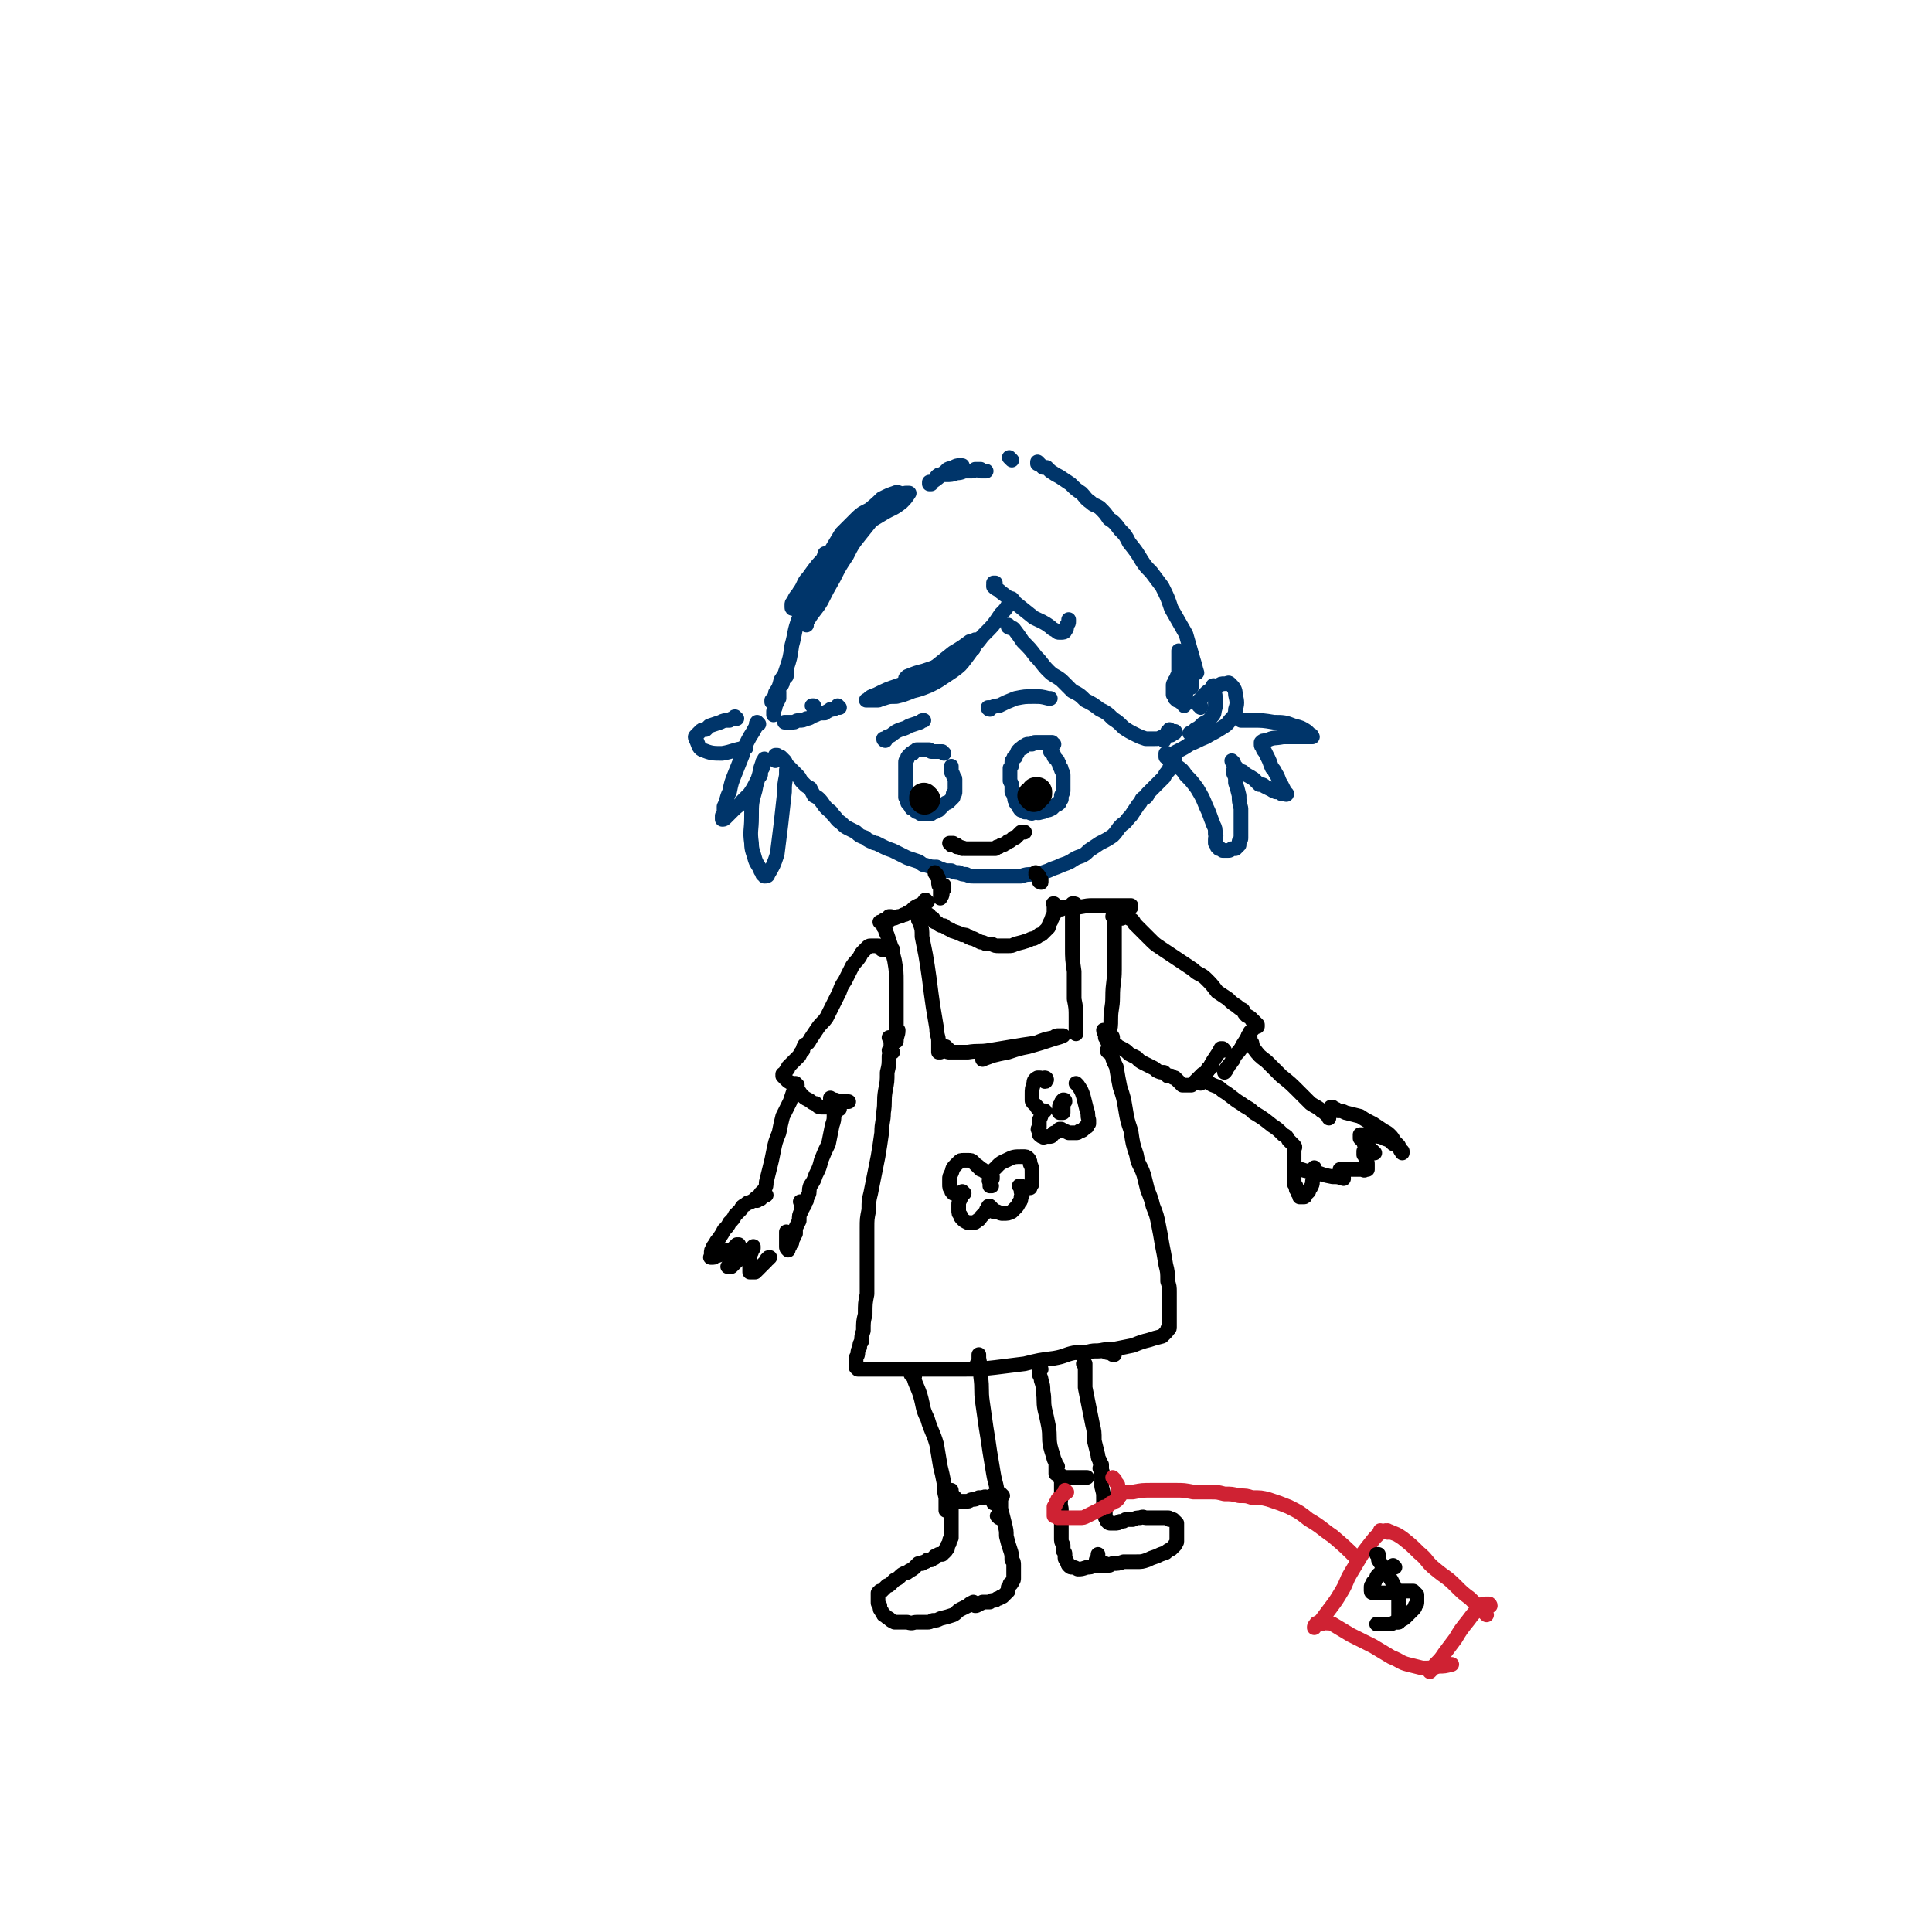 <svg viewBox='0 0 1054 1054' version='1.1' xmlns='http://www.w3.org/2000/svg' xmlns:xlink='http://www.w3.org/1999/xlink'><g fill='none' stroke='rgb(0,53,106)' stroke-width='8' stroke-linecap='round' stroke-linejoin='round'><path d='M440,341c0,-1 -1,-1 -1,-1 0,0 0,0 1,0 0,-1 0,-1 1,-2 3,-5 4,-5 7,-10 3,-6 3,-6 7,-13 3,-6 3,-6 7,-12 3,-6 3,-6 7,-11 4,-5 4,-5 8,-10 4,-3 4,-3 8,-6 3,-3 3,-3 7,-5 1,-1 1,-1 2,-2 1,0 1,0 2,0 0,0 0,0 0,0 -2,3 -2,3 -4,5 -5,4 -5,3 -10,6 -5,3 -5,3 -10,6 -6,3 -6,3 -11,7 -5,5 -5,5 -10,10 -5,5 -5,5 -10,12 -3,3 -2,4 -5,8 -1,2 -2,2 -3,5 -1,1 -1,1 -1,2 0,1 0,1 0,1 0,1 0,1 1,1 1,-1 1,-1 2,-2 1,-1 1,-2 3,-4 2,-3 2,-3 4,-7 3,-4 3,-4 5,-9 3,-4 3,-4 6,-9 3,-5 3,-5 6,-10 4,-4 4,-4 8,-8 4,-4 4,-3 9,-6 2,-2 2,-2 5,-3 3,-1 3,-1 5,-3 2,0 2,0 3,-1 1,0 1,0 2,-1 0,0 0,0 0,0 0,0 0,0 0,0 -1,0 -1,-1 -3,0 -3,1 -3,1 -7,3 -5,5 -6,5 -11,10 -5,6 -5,7 -9,14 -5,7 -5,7 -10,15 -3,6 -3,6 -6,12 -2,3 -2,3 -3,6 -1,2 -1,1 -2,3 0,1 0,1 -1,3 0,0 0,0 0,1 0,1 -1,1 0,2 0,0 0,0 1,-1 2,-3 3,-3 5,-7 2,-5 1,-5 3,-11 1,-5 1,-5 2,-11 0,-2 0,-2 0,-4 0,0 0,0 0,-1 0,0 0,-1 0,-1 -1,4 -2,4 -3,8 -2,5 -1,5 -2,11 -1,3 -1,3 -2,6 -1,1 -1,1 -1,2 -1,1 -1,1 -1,2 0,0 1,0 1,-1 1,-3 1,-3 3,-6 1,-4 1,-4 2,-7 0,-2 0,-2 0,-4 1,0 0,0 0,0 '/><path d='M531,354c0,0 0,-1 -1,-1 -3,2 -3,4 -6,7 -1,1 -1,1 -3,2 -1,0 -1,0 -1,1 -1,1 -1,1 -1,1 '/><path d='M553,328c0,-1 -1,-1 -1,-1 0,-1 0,0 0,0 0,1 0,1 -1,1 -2,4 -2,4 -5,7 -4,6 -4,6 -10,12 -3,4 -3,4 -8,8 -4,4 -4,4 -8,6 -4,3 -4,2 -8,4 -2,1 -2,1 -3,2 -1,0 -2,1 -1,1 0,-1 1,-2 2,-4 5,-4 5,-4 10,-8 5,-3 5,-3 9,-6 '/><path d='M533,350c0,0 -1,-1 -1,-1 0,0 0,0 1,0 0,1 0,0 0,0 0,1 0,1 0,1 -3,5 -3,5 -6,9 -3,4 -3,4 -7,7 -3,2 -3,2 -6,4 -3,2 -3,2 -7,4 -5,2 -5,2 -9,3 -5,2 -5,2 -9,3 -4,0 -4,0 -7,1 -2,0 -2,1 -3,1 -2,0 -2,0 -3,0 -1,0 -1,0 -3,0 0,0 -1,0 0,0 2,-2 2,-2 5,-3 6,-3 6,-3 12,-5 5,-2 6,-2 11,-4 5,-3 5,-3 10,-5 3,-1 3,-1 5,-2 0,-1 1,-1 1,-1 -1,0 -1,0 -2,0 -5,2 -5,2 -11,4 -4,1 -4,1 -9,3 0,0 0,0 -1,1 '/><path d='M508,264c-1,0 -1,0 -1,-1 0,0 0,1 0,1 1,-1 1,-1 3,-2 1,-1 2,-1 3,-3 2,-1 2,-1 4,-3 2,-1 2,0 3,-1 2,-1 2,-1 3,-1 0,0 0,0 1,0 0,0 1,0 1,0 -1,0 -1,1 -2,1 -2,1 -2,1 -4,2 -2,1 -2,1 -4,1 -1,1 -1,1 -2,1 -1,0 -1,0 -2,1 0,0 0,0 0,0 2,-1 2,-1 5,-1 3,0 3,0 6,-1 3,0 3,-1 5,-1 1,0 1,0 3,0 1,0 1,0 2,-1 1,0 1,0 2,0 0,0 0,0 1,0 0,1 0,1 0,1 1,0 1,0 1,0 1,0 1,0 1,0 0,0 0,0 1,0 0,0 0,0 0,0 '/><path d='M552,251c-1,-1 -1,-1 -1,-1 -1,-1 0,0 0,0 0,0 0,0 0,0 '/><path d='M543,319c0,-1 0,-1 -1,-1 0,0 1,0 1,0 0,1 -1,1 -1,1 0,1 0,1 0,1 2,2 2,1 4,3 4,3 4,3 8,6 5,4 5,4 10,8 4,2 5,2 9,5 1,1 1,1 3,2 1,1 1,1 2,1 1,0 1,0 1,0 1,0 2,0 2,-1 1,-1 1,-1 1,-3 1,-1 1,-1 1,-2 0,-1 0,-1 0,-1 '/><path d='M567,253c0,0 -1,-1 -1,-1 0,0 0,0 0,1 1,0 1,0 1,0 1,1 1,1 2,2 1,0 1,0 2,0 1,1 1,1 2,2 3,2 3,2 5,3 3,2 3,2 6,4 3,3 3,3 6,5 2,2 2,3 5,5 2,2 2,1 5,3 3,3 3,3 5,6 3,2 3,2 6,6 3,3 3,3 5,7 4,5 4,5 7,10 2,3 2,3 5,6 3,4 3,4 6,8 3,6 3,6 5,12 4,7 4,7 8,14 2,7 2,7 4,14 1,3 1,4 2,7 '/><path d='M551,342c0,0 -1,-1 -1,-1 0,0 0,0 0,0 0,1 0,1 0,1 1,1 2,0 3,1 3,4 3,4 5,7 4,4 4,4 7,8 4,4 3,4 7,8 3,3 3,2 7,5 3,3 3,3 6,6 4,2 4,2 7,5 4,2 4,2 8,5 4,2 4,2 7,5 3,2 3,2 6,5 3,2 3,2 7,4 2,1 2,1 5,2 1,0 1,0 2,0 2,0 2,0 3,0 2,0 2,0 4,-1 2,0 2,0 3,-1 1,0 1,0 2,0 1,-1 1,-1 1,-1 1,0 1,0 1,-1 0,0 0,0 0,0 '/><path d='M644,383c0,0 -1,-1 -1,-1 0,0 0,0 0,0 0,0 -1,0 -1,0 -1,-1 -1,-1 -1,-1 0,-1 0,-1 -1,-2 0,-1 0,-1 0,-2 0,-1 0,-1 0,-2 0,0 0,-1 0,-1 0,-1 0,-1 1,-2 0,-1 0,-1 1,-2 0,0 0,0 0,0 0,-1 0,-1 1,-2 0,-1 0,-1 0,-3 0,-1 0,-1 0,-3 0,-2 0,-2 0,-3 0,-2 0,-2 0,-3 0,0 0,0 0,-1 0,0 0,0 0,0 0,2 0,2 1,4 0,4 0,4 1,8 1,2 1,2 1,4 0,1 0,1 1,2 0,1 0,1 1,2 0,0 0,0 1,0 0,0 1,0 1,0 0,-1 0,-1 0,-2 0,-1 0,-1 0,-1 0,0 0,-1 0,0 -1,1 -1,1 -2,3 -1,2 -1,2 -1,3 0,2 -1,2 -1,3 0,1 0,1 0,3 0,0 0,0 0,1 0,0 0,0 0,0 0,0 0,0 0,0 0,-1 0,-1 1,-1 0,-1 0,-1 0,-2 0,0 0,0 0,-1 0,0 0,0 0,0 0,0 0,0 0,0 0,0 0,0 0,1 0,0 0,0 0,0 '/><path d='M663,375c-1,0 -1,-1 -1,-1 -1,0 0,1 0,1 0,1 0,1 0,1 0,2 1,2 1,4 0,3 0,3 0,6 -1,3 0,3 -2,5 -2,3 -2,2 -5,4 -2,2 -2,2 -4,3 -1,1 -1,1 -3,2 '/><path d='M639,399c0,0 -1,-1 -1,-1 0,0 0,0 0,1 0,0 0,0 -1,0 0,1 0,1 -1,2 0,0 0,0 -1,1 0,1 0,1 0,2 '/><path d='M423,415c0,-1 0,-1 -1,-1 0,-1 1,0 1,0 0,0 0,0 0,0 0,-1 0,-1 0,-1 0,0 0,0 0,0 0,-1 0,-1 0,-1 1,0 1,0 1,0 1,1 1,1 2,1 1,1 1,1 2,2 1,1 0,1 1,2 2,2 2,2 4,4 1,1 1,1 2,2 2,2 1,2 3,4 2,2 2,2 4,3 1,2 1,2 2,4 2,1 2,1 3,2 2,2 2,3 4,5 2,2 2,1 3,3 3,3 2,3 5,5 2,2 2,2 4,3 2,1 2,1 4,2 2,2 2,2 5,3 1,1 1,1 3,2 1,0 1,1 3,1 2,1 2,1 4,2 2,1 2,1 5,2 2,1 2,1 4,2 2,1 2,1 4,2 3,1 3,1 6,2 2,1 2,2 4,2 3,1 3,1 6,1 2,1 2,1 5,2 1,0 1,0 3,0 2,1 2,1 4,1 2,1 2,1 4,1 2,1 2,1 4,1 2,0 2,0 5,0 4,0 4,0 8,0 2,0 2,0 4,0 2,0 2,0 4,0 2,0 2,0 5,0 3,-1 3,-1 7,-1 2,0 2,0 5,-1 3,-1 3,-1 5,-2 3,-1 3,-1 5,-2 3,-1 3,-1 5,-2 3,-2 3,-2 6,-3 2,-1 2,-1 4,-3 3,-2 3,-2 6,-4 4,-2 4,-2 7,-4 3,-3 2,-3 5,-6 3,-2 2,-2 5,-5 2,-3 2,-3 4,-6 1,-1 1,-1 2,-3 1,-1 1,-1 2,-1 1,-1 1,-1 1,-2 1,-1 1,-1 2,-2 1,-1 1,-1 2,-2 1,-1 1,-1 3,-3 1,-1 1,-1 2,-2 1,-2 1,-2 2,-3 1,-1 1,-1 1,-2 1,-1 1,-1 1,-2 1,0 1,0 1,-1 1,0 1,0 1,-1 0,0 0,0 0,0 0,0 0,0 0,0 0,0 -1,-1 -1,-1 0,0 1,1 1,1 0,0 0,0 0,0 0,0 0,0 0,0 0,0 0,0 0,-1 0,0 0,0 0,0 0,0 0,0 0,0 0,0 0,0 0,0 0,0 0,0 0,0 0,0 0,-1 0,-1 0,0 0,1 0,1 0,0 0,0 0,0 0,0 0,-1 0,-1 0,0 0,1 0,1 '/><path d='M655,386c0,-1 -1,-1 -1,-1 0,-1 0,0 1,0 0,0 0,0 0,0 -1,0 -1,0 -1,0 0,0 0,0 0,-1 0,0 0,0 0,-1 0,-1 0,-1 1,-1 1,-2 1,-2 2,-3 2,-2 2,-2 4,-3 2,-1 2,-1 4,-2 1,-1 1,-1 3,-1 2,0 2,-1 3,0 2,2 3,3 3,6 1,4 1,5 0,8 0,3 -1,4 -3,6 -2,3 -3,3 -6,5 -3,2 -4,2 -7,4 -5,2 -4,2 -9,4 -3,2 -3,2 -7,4 -2,1 -2,1 -5,3 '/><path d='M637,412c0,0 0,-1 -1,-1 0,0 1,0 1,0 0,0 0,0 0,0 0,0 0,0 0,0 0,0 0,0 -1,0 0,0 0,0 0,0 0,1 0,1 0,1 0,0 0,0 0,1 1,0 1,0 2,1 2,2 2,2 4,4 3,2 3,2 5,5 3,3 3,3 6,7 3,5 3,5 5,10 2,4 2,5 4,10 1,2 1,2 1,5 1,1 0,1 0,3 0,1 0,1 0,2 1,1 1,1 1,2 1,0 1,0 1,1 1,0 1,0 2,1 0,0 0,0 1,0 1,0 1,0 2,0 1,0 1,0 2,-1 1,0 1,0 2,0 1,-1 1,-1 2,-2 0,-1 0,-1 0,-2 1,-1 1,-1 1,-2 0,-4 0,-4 0,-7 0,-5 0,-5 0,-9 -1,-4 -1,-4 -1,-7 -1,-4 -1,-4 -2,-7 0,-3 0,-3 -1,-5 0,-1 0,-1 0,-2 '/><path d='M673,416c0,0 -1,-1 -1,-1 0,0 0,1 1,1 0,1 0,1 0,1 2,2 2,3 5,4 2,2 3,2 6,4 1,1 1,1 3,3 2,0 2,0 3,1 2,1 2,1 4,2 1,1 1,0 2,1 2,0 2,0 3,1 1,0 1,0 1,0 1,0 1,0 1,0 0,0 0,0 1,0 0,0 0,0 0,0 0,1 -1,0 -1,0 0,0 1,0 1,0 0,0 -1,-1 -1,-1 -1,-2 -1,-2 -2,-4 -2,-3 -1,-3 -3,-6 -1,-2 -1,-2 -2,-3 -1,-2 -1,-3 -2,-5 -1,-2 -1,-2 -2,-4 -1,-1 -1,-1 -1,-2 -1,-1 -1,-1 -1,-2 0,0 0,-1 0,-1 1,-1 1,-1 3,-1 4,-2 4,-1 9,-2 3,0 3,0 7,0 1,0 1,0 3,0 1,0 1,0 2,0 1,0 1,0 2,0 1,0 1,0 1,0 1,0 1,0 1,0 0,0 0,0 0,0 -1,-1 0,-1 -1,-1 -1,-1 -1,-1 -2,-2 -3,-2 -3,-2 -7,-3 -5,-2 -6,-2 -11,-2 -6,-1 -6,-1 -12,-1 -3,0 -3,0 -6,0 '/><path d='M444,386c0,0 0,-1 -1,-1 0,0 1,0 1,0 0,0 0,0 0,0 0,0 0,0 0,0 '/><path d='M458,386c0,0 -1,-1 -1,-1 0,0 0,0 0,1 0,0 0,0 -1,0 -1,1 -1,1 -3,1 -1,1 -2,1 -3,2 -3,0 -3,0 -5,1 -3,1 -3,2 -5,2 -2,1 -2,1 -4,1 -2,0 -2,1 -3,1 -2,0 -2,0 -3,0 -1,0 -1,0 -2,0 '/><path d='M442,328c0,-1 -1,-1 -1,-1 0,-1 0,0 0,0 0,1 -1,1 -1,2 -2,4 -3,4 -4,8 -3,8 -2,8 -4,15 -1,7 -1,7 -3,13 -1,3 -1,3 -2,6 -1,1 -1,1 -1,2 0,1 -1,1 -1,2 0,0 1,-1 1,-1 1,-1 1,-1 1,-3 1,-1 1,-1 2,-2 0,-2 0,-2 0,-3 1,0 1,0 0,0 -1,2 -1,2 -3,5 -1,4 -1,4 -3,7 0,1 0,1 -1,3 -1,1 -1,1 -1,1 0,1 0,1 0,1 0,0 0,0 1,-1 1,-1 1,-1 1,-2 1,-1 1,-1 2,-2 0,0 0,-1 0,0 0,1 0,1 0,3 -1,2 -1,2 -2,4 0,1 0,1 -1,3 0,1 0,1 0,2 0,0 0,0 0,0 '/><path d='M414,395c0,0 -1,-1 -1,-1 -1,1 0,2 -1,3 -2,4 -2,3 -4,7 -2,4 -2,4 -3,8 -2,5 -2,5 -4,10 -2,5 -2,5 -3,10 -2,4 -1,4 -3,8 0,2 0,2 0,4 -1,1 -1,1 -1,1 0,1 0,1 0,1 0,0 0,1 0,1 1,0 1,0 2,-1 2,-2 2,-2 4,-4 3,-3 3,-2 5,-5 2,-2 2,-2 4,-4 2,-3 2,-3 3,-5 1,-2 1,-2 2,-4 1,-1 1,-1 1,-2 0,-2 0,-2 1,-3 0,-1 0,-1 0,-2 0,0 0,-1 0,-1 0,-1 1,-1 1,-1 0,0 0,-1 0,-1 0,0 0,0 0,0 0,0 0,0 0,0 -1,2 -1,2 -2,5 -1,6 -2,6 -3,12 -2,7 -2,7 -2,15 0,7 -1,7 0,14 0,4 1,5 2,9 1,3 2,3 3,6 1,1 1,1 1,2 1,0 1,1 1,1 1,0 2,0 2,-1 3,-5 3,-5 5,-11 1,-8 1,-8 2,-16 1,-9 1,-9 2,-18 0,-4 0,-4 1,-9 0,-1 0,-1 0,-2 0,-1 0,-1 0,-1 '/><path d='M402,392c-1,0 -1,-1 -1,-1 -1,0 0,1 -1,1 -1,0 -1,0 -2,1 -3,0 -3,0 -5,1 -3,1 -3,1 -6,2 -1,1 -1,1 -2,2 -2,0 -2,0 -3,1 -1,1 -1,1 -2,2 -1,1 -1,1 0,3 1,2 1,4 3,5 5,2 6,2 11,2 6,-1 6,-2 13,-3 '/><path d='M483,404c0,0 -1,0 -1,-1 0,0 1,1 1,1 0,0 0,0 0,0 0,0 0,0 0,-1 0,0 0,0 1,-1 3,-1 2,-1 5,-3 4,-2 4,-1 7,-3 3,-1 3,-1 6,-2 1,-1 1,-1 2,-1 '/><path d='M540,387c-1,0 -1,-1 -1,-1 0,0 0,0 0,0 0,0 0,0 0,0 0,0 0,0 1,0 2,0 2,-1 5,-1 4,-2 4,-2 9,-4 5,-1 5,-1 10,-1 4,0 4,0 8,1 1,0 1,0 1,0 '/><path d='M515,411c0,0 -1,-1 -1,-1 0,0 0,0 0,0 0,0 0,0 0,0 0,0 0,0 -1,0 0,0 0,0 -1,0 0,0 0,0 -1,0 -1,0 -1,0 -1,0 -1,0 -1,0 -2,0 -1,-1 -1,-1 -1,-1 -1,0 -1,0 -2,0 -1,0 -1,0 -1,0 -1,0 -1,0 -2,0 -1,0 -1,0 -2,0 0,0 0,0 -1,1 -1,0 -1,0 -1,1 -1,0 -1,0 -1,0 -1,1 -1,1 -1,1 -1,1 -1,1 -1,2 -1,1 -1,1 -1,2 0,1 0,1 0,2 0,1 0,1 0,2 0,2 0,2 0,3 0,1 0,1 0,2 0,1 0,1 0,2 0,1 0,1 0,2 0,2 0,2 0,3 0,1 0,1 0,3 1,1 1,1 1,2 0,1 0,1 1,2 0,0 0,0 1,1 0,1 0,1 1,1 1,1 1,1 1,1 1,1 1,1 2,1 1,1 1,1 2,1 2,0 2,0 3,0 1,0 1,0 2,0 1,-1 1,-1 2,-1 1,-1 1,-1 2,-1 1,-1 1,-1 2,-2 1,-1 1,-1 2,-2 1,0 1,0 2,-1 1,-1 1,-1 2,-2 0,-1 0,-1 0,-2 1,0 1,0 1,-1 0,-2 0,-2 0,-3 0,-1 0,-1 0,-2 0,-1 0,-1 0,-2 0,-1 -1,-1 -1,-2 0,-1 -1,-1 -1,-2 0,0 0,0 0,-1 0,-1 0,-1 0,-2 0,0 0,0 0,0 '/><path d='M575,406c-1,0 -1,-1 -1,-1 -1,0 0,0 0,0 0,0 0,0 -1,0 0,0 0,0 -1,0 0,0 0,0 -1,0 -1,0 -1,0 -2,0 -1,0 -1,0 -2,0 -1,0 -1,0 -2,0 -1,0 -1,0 -2,1 -1,0 -1,0 -2,0 -1,0 -1,0 -2,1 -1,0 -1,0 -1,1 -1,0 -1,0 -2,1 -1,1 -1,1 -1,2 -1,1 -1,1 -1,2 -1,0 -1,0 -1,1 -1,1 -1,1 -1,2 0,2 0,2 -1,3 0,2 0,2 0,3 0,2 0,2 0,4 1,2 1,2 1,3 0,1 0,1 0,3 1,1 1,1 1,2 1,2 0,2 1,3 0,1 0,1 1,2 0,0 0,0 1,1 0,1 0,1 1,2 1,0 1,0 2,1 1,0 1,0 2,0 2,1 2,1 3,0 2,0 2,1 4,0 1,0 1,0 3,-1 1,0 1,0 3,-1 1,-1 1,-1 2,-2 1,0 1,0 2,-1 0,-1 0,-1 1,-2 0,-1 0,-1 0,-2 1,-2 1,-2 1,-3 0,-1 0,-1 0,-3 0,-1 0,-1 0,-2 0,-2 0,-2 0,-3 0,-1 0,-1 -1,-3 0,-1 0,-1 -1,-2 0,-2 -1,-2 -1,-3 -1,-1 -1,-1 -2,-2 0,-1 0,-1 0,-1 -1,-1 -1,-1 -1,-1 -1,-1 0,-1 -1,-1 '/></g>
<g fill='none' stroke='rgb(0,0,0)' stroke-width='16' stroke-linecap='round' stroke-linejoin='round'><path d='M505,436c0,0 -1,-1 -1,-1 0,0 0,0 0,0 1,1 0,1 0,1 0,0 0,0 0,0 0,0 0,0 0,0 1,1 0,0 0,0 0,0 0,0 0,0 '/><path d='M566,433c0,0 -1,-1 -1,-1 0,0 0,0 1,0 0,0 0,0 0,1 -1,0 -1,0 -1,0 -1,1 -1,0 -1,1 0,0 0,0 0,1 0,0 0,0 0,0 0,0 -1,-1 -1,-1 0,0 1,0 1,1 0,0 0,0 0,0 '/></g>
<g fill='none' stroke='rgb(0,0,0)' stroke-width='8' stroke-linecap='round' stroke-linejoin='round'><path d='M511,477c0,0 -1,0 -1,-1 0,0 1,1 1,1 0,0 0,0 0,0 0,1 0,1 1,2 0,1 0,1 0,2 0,2 0,2 1,3 0,1 0,1 0,2 0,1 0,1 0,2 0,0 0,0 0,1 0,0 0,0 0,1 0,0 0,0 0,0 0,0 0,0 0,0 0,0 0,0 0,-1 1,0 1,-1 1,-1 0,-1 0,-1 0,-1 0,-1 0,-1 0,-1 0,0 0,0 1,-1 0,0 0,0 0,-1 0,0 0,0 0,-1 0,0 0,0 0,0 0,0 0,0 0,0 0,0 0,0 0,0 '/><path d='M519,461c0,0 0,-1 -1,-1 0,0 1,0 1,0 0,0 0,0 0,0 0,1 -1,0 -1,0 0,0 1,0 2,0 0,1 0,0 0,0 0,0 0,0 0,0 0,1 0,1 1,1 0,0 0,0 1,0 0,1 0,0 0,1 1,0 1,0 1,0 1,0 1,0 2,1 0,0 0,-1 1,0 1,0 1,0 2,0 1,0 1,0 2,0 1,0 1,0 2,0 0,0 0,0 1,0 1,0 1,0 1,0 1,0 1,0 2,0 1,0 1,0 2,0 0,0 0,0 1,0 1,0 1,0 2,0 1,0 1,0 2,0 0,0 0,0 1,-1 1,0 1,0 1,0 1,-1 1,-1 2,-1 1,0 1,-1 2,-1 0,0 0,0 1,-1 1,0 1,0 2,-1 0,0 0,0 1,-1 1,0 1,0 1,0 1,-1 1,-1 1,-1 1,-1 1,-1 1,-1 1,-1 1,-1 1,-1 0,0 0,0 1,0 0,0 0,0 1,0 0,0 0,0 0,0 0,0 0,0 0,0 '/><path d='M566,478c0,0 -1,-1 -1,-1 0,0 0,0 1,0 0,0 0,0 0,0 0,1 -1,0 -1,0 0,0 0,0 1,0 0,1 0,0 0,0 0,0 0,0 0,0 0,0 0,0 0,0 0,0 0,0 0,0 0,0 -1,0 -1,-1 0,0 0,1 1,1 0,0 0,0 0,0 1,1 1,1 1,2 0,1 0,1 1,1 0,1 0,1 0,1 0,0 0,0 0,0 0,0 0,0 0,0 0,1 0,0 -1,0 0,0 1,0 1,0 0,0 0,0 0,0 0,0 0,0 0,0 0,0 0,0 -1,0 0,0 1,0 1,0 0,0 0,0 0,0 '/><path d='M504,499c0,0 -1,-1 -1,-1 0,0 1,0 1,0 0,0 0,0 0,0 1,0 1,0 1,0 1,1 1,1 1,1 1,0 1,0 1,1 1,1 1,1 2,1 0,1 0,1 1,2 1,0 1,0 2,1 1,1 1,1 3,1 1,1 1,1 3,2 1,0 1,1 2,1 3,1 3,1 5,2 2,0 2,0 3,1 2,1 2,1 3,1 2,1 2,1 4,2 1,0 1,0 3,1 1,0 1,0 3,0 2,1 2,1 4,1 2,0 2,0 5,0 2,0 2,0 4,-1 4,-1 4,-1 7,-2 2,-1 2,-1 3,-1 2,-1 2,-1 3,-2 1,0 1,0 2,-1 2,-2 2,-2 3,-3 0,-1 0,-1 1,-3 1,-1 0,-1 1,-2 0,-1 0,-1 1,-2 0,-1 0,-1 0,-2 0,0 0,0 0,0 0,-1 0,-1 0,-1 0,-1 0,-1 0,-1 0,-1 0,-1 0,-1 0,0 0,0 0,-1 0,0 0,0 0,0 0,0 0,0 0,0 -1,0 0,0 0,0 '/><path d='M506,492c-1,0 -1,0 -1,-1 -1,0 0,1 -1,1 0,1 0,0 -1,1 -1,1 -1,1 -2,1 -2,1 -2,1 -3,2 -1,1 -1,1 -3,2 -1,1 -1,1 -2,1 -2,1 -2,1 -3,1 -2,1 -2,1 -3,1 -1,0 -1,1 -2,1 -1,0 -1,0 -2,1 -1,0 -1,0 -2,0 0,0 0,0 -1,0 0,0 0,0 0,0 0,0 0,0 0,0 1,0 1,0 2,-1 1,0 1,0 2,-1 0,0 0,0 1,-1 1,0 1,0 1,0 0,0 0,0 0,0 0,0 0,0 0,0 -1,1 -1,1 -1,1 -1,0 -1,0 -1,1 -1,0 -1,0 -1,0 0,1 -1,0 -1,1 0,0 0,0 0,0 0,0 0,0 0,1 0,0 0,0 0,1 0,1 0,1 1,2 0,1 0,1 1,3 1,3 1,3 2,6 1,4 1,4 2,8 1,6 1,6 1,12 0,5 0,5 0,11 0,4 0,4 0,8 0,3 0,3 0,6 0,2 0,2 0,3 0,1 0,1 0,2 0,1 0,1 0,2 0,0 0,0 0,0 0,0 0,0 0,0 0,-3 1,-3 1,-6 '/><path d='M502,503c0,-1 -1,-1 -1,-1 0,0 1,0 1,0 0,0 0,0 0,0 0,0 -1,-1 -1,0 0,0 1,1 1,2 1,3 1,3 1,7 1,5 1,5 2,10 1,6 1,6 2,13 1,8 1,8 2,15 1,6 1,6 2,12 0,4 1,4 1,7 0,1 0,1 0,3 0,1 0,1 0,2 0,0 0,0 0,1 0,0 0,0 1,0 0,0 0,0 0,0 '/><path d='M579,496c0,0 0,-1 -1,-1 0,0 1,0 1,0 0,0 0,0 1,0 1,0 1,0 2,0 2,0 2,0 4,0 5,0 5,-1 10,-1 4,0 4,0 8,0 3,0 3,0 6,0 2,0 2,0 3,0 1,0 1,0 2,0 1,0 1,0 1,0 1,0 1,0 1,0 0,1 0,1 0,1 '/><path d='M587,494c0,-1 -1,-1 -1,-1 0,0 0,0 0,0 0,0 0,0 0,0 0,0 0,0 -1,0 0,1 0,1 0,2 0,3 0,3 0,6 0,8 0,8 0,16 0,6 0,6 1,13 0,7 0,7 0,15 1,5 1,5 1,10 0,2 0,2 0,5 0,1 0,1 0,2 0,0 0,0 0,1 0,0 0,1 0,1 0,0 0,-1 0,-1 0,-1 0,-1 0,-2 0,0 0,0 0,-1 '/><path d='M608,501c0,-1 0,-1 -1,-1 0,-1 1,0 1,0 0,0 0,0 0,0 0,0 0,0 -1,0 0,-1 1,0 1,0 0,0 0,0 0,0 0,0 0,0 0,1 0,0 0,0 0,0 0,2 0,2 0,4 0,5 0,5 0,10 0,7 0,7 0,14 0,7 -1,7 -1,15 0,6 -1,6 -1,12 0,4 0,4 -1,8 0,3 0,3 0,5 0,1 0,1 0,2 0,1 0,1 0,1 0,1 0,1 0,1 0,0 0,0 0,1 0,0 0,0 0,0 0,0 0,0 0,0 0,0 -1,0 -1,-1 0,0 1,1 1,1 0,0 0,0 0,0 0,0 0,0 0,0 0,0 0,0 0,0 '/><path d='M517,572c-1,0 -1,-1 -1,-1 -1,0 0,0 0,1 0,0 0,0 0,0 0,1 0,1 0,1 1,1 1,1 2,1 5,0 5,0 10,0 6,-1 6,0 12,-1 6,-1 6,-1 12,-2 6,-1 6,-1 13,-2 5,-2 5,-2 10,-3 1,-1 1,-1 3,-1 1,0 1,0 2,0 0,0 0,0 0,0 -2,1 -3,1 -6,2 -6,2 -6,2 -13,4 -5,1 -5,1 -11,3 -5,1 -5,1 -9,2 -2,1 -3,1 -5,2 '/><path d='M487,518c0,0 -1,0 -1,-1 0,0 1,1 1,1 0,0 -1,0 -1,0 -1,0 -1,0 -1,0 -1,0 -1,0 -1,0 -1,0 -1,0 -1,0 -1,0 -1,0 -2,0 0,-1 0,-1 -1,-1 0,-1 0,-1 -1,-1 -1,0 -1,0 -1,0 -1,0 -1,0 -2,0 0,0 0,0 -1,0 -1,0 -1,0 -2,1 -1,1 -1,1 -2,2 -1,1 -1,1 -2,3 -2,3 -2,2 -4,5 -2,4 -2,4 -4,8 -2,3 -2,3 -3,6 -2,4 -2,4 -3,6 -2,4 -2,4 -4,8 -2,3 -3,3 -5,6 -2,3 -2,3 -4,6 -1,2 -1,2 -3,3 -1,2 -1,2 -1,3 -1,1 -1,1 -2,3 -1,1 -1,1 -2,2 -1,1 -1,1 -2,2 -1,1 -1,1 -2,2 0,1 0,1 -1,2 -1,1 -1,1 -1,2 0,0 0,0 0,0 0,0 0,0 0,0 0,1 -1,0 -1,0 0,0 0,0 1,0 0,0 0,0 0,0 0,1 -1,0 -1,0 0,0 0,0 1,0 0,0 0,0 0,0 0,1 -1,0 -1,0 0,0 0,0 0,0 0,0 0,0 0,1 0,0 0,0 0,0 1,0 0,-1 0,-1 0,0 0,1 0,1 1,1 1,1 2,2 1,1 1,1 3,2 3,3 3,3 5,6 2,2 2,2 4,3 2,1 2,2 4,2 1,1 1,2 3,2 3,0 3,0 5,0 '/><path d='M612,501c0,0 -1,-1 -1,-1 0,0 0,0 0,0 0,0 0,0 0,0 0,0 0,0 0,0 0,0 0,0 0,0 0,1 -1,0 -1,0 0,0 1,0 1,0 1,0 1,0 2,0 0,0 0,-1 1,0 1,0 1,0 2,1 2,1 2,1 3,3 2,2 2,2 4,4 2,2 2,2 4,4 3,3 3,3 6,5 3,2 3,2 6,4 3,2 3,2 6,4 3,2 3,2 6,4 3,3 4,2 7,5 3,3 3,3 6,7 3,2 3,2 6,4 2,2 2,2 5,4 1,1 1,1 3,2 1,2 1,2 2,3 2,1 2,1 3,2 0,1 0,1 1,1 1,1 1,1 1,1 1,1 1,1 1,1 0,0 0,0 0,1 0,0 0,0 0,0 0,0 0,-1 0,-1 -1,0 0,0 0,1 0,0 0,0 0,0 0,0 0,-1 0,-1 -1,0 0,0 0,1 0,0 0,0 0,0 0,0 0,-1 0,-1 -1,0 0,0 0,1 0,0 -1,-1 -1,0 0,0 0,0 0,0 -1,1 -1,0 -1,1 -1,1 -1,1 -2,2 -1,2 -1,2 -2,4 -2,3 -2,3 -3,5 -2,3 -2,2 -4,5 0,1 0,1 -1,2 -1,2 -1,1 -2,3 -1,0 0,1 -1,1 0,1 0,1 -1,2 0,0 0,0 0,0 0,0 0,0 0,0 0,0 0,0 0,0 '/><path d='M487,574c0,0 -1,-1 -1,-1 0,0 0,0 0,0 0,0 0,0 0,0 0,0 0,0 0,0 0,1 0,0 -1,0 0,0 1,0 1,0 0,0 0,0 0,0 0,0 0,0 0,0 0,-1 0,-1 0,-1 0,0 0,0 0,-1 0,0 0,0 0,0 0,0 0,0 0,-1 0,0 0,0 0,0 0,0 0,0 0,0 0,-1 0,-1 0,-1 0,0 0,0 0,-1 0,0 0,0 0,0 0,0 0,0 0,-1 0,0 0,0 0,0 0,0 0,0 0,0 0,0 0,0 0,0 0,0 0,0 0,0 0,0 0,-1 -1,-1 0,0 1,0 1,1 0,0 0,0 0,1 0,1 0,1 0,2 0,3 0,3 -1,6 0,5 0,5 -1,9 0,5 0,5 -1,10 -1,6 0,6 -1,12 0,5 -1,5 -1,11 -1,7 -1,7 -2,13 -1,5 -1,5 -2,10 -1,5 -1,5 -2,10 -1,4 -1,4 -1,9 -1,5 -1,5 -1,10 0,5 0,5 0,10 0,7 0,7 0,13 0,7 0,7 0,13 -1,5 -1,5 -1,11 -1,4 -1,4 -1,9 -1,3 -1,3 -1,6 -1,1 -1,1 -1,3 -1,2 -1,2 -1,3 0,2 -1,2 -1,3 0,2 0,2 0,3 0,0 0,0 0,1 0,1 0,1 0,1 0,0 0,0 0,0 0,0 0,0 0,0 1,1 0,0 0,0 0,0 0,0 1,1 1,0 1,0 1,0 4,0 4,0 8,0 6,0 6,0 12,0 5,0 5,0 11,0 6,0 6,0 11,0 7,0 7,0 14,0 9,0 9,0 18,-1 8,-1 8,-1 16,-2 8,-2 8,-2 16,-3 6,-1 6,-2 11,-3 5,0 5,0 10,-1 3,0 3,0 6,0 1,0 1,1 3,1 1,0 1,0 2,1 1,0 1,0 1,0 '/><path d='M604,566c0,0 -1,-1 -1,-1 0,0 0,0 0,1 0,0 0,-1 0,-1 0,0 0,0 0,-1 0,0 0,0 0,-1 0,0 0,0 0,0 0,0 0,0 0,0 0,0 -1,-1 -1,-1 0,1 1,2 1,3 1,4 2,4 3,8 1,5 1,5 3,9 1,6 1,6 2,11 2,6 2,6 3,12 1,6 1,6 3,12 1,7 1,7 3,13 1,6 2,5 4,11 1,4 1,4 2,8 2,5 2,5 3,9 2,5 2,5 3,10 1,5 1,5 2,11 1,5 1,5 2,11 1,4 1,4 1,9 1,3 1,3 1,6 0,1 0,1 0,2 0,1 0,1 0,2 0,1 0,1 0,2 0,1 0,1 0,1 0,1 0,1 0,2 0,1 0,1 0,2 0,1 0,1 0,2 0,1 0,1 0,2 0,0 0,0 0,1 0,0 0,0 0,0 0,1 0,1 0,1 0,1 0,1 0,1 0,1 0,1 0,1 0,1 0,1 -1,1 0,1 0,1 -1,2 -1,1 -1,1 -2,2 -4,1 -4,1 -7,2 -4,1 -4,1 -9,3 -5,1 -5,1 -10,2 -4,0 -4,0 -9,1 -3,0 -3,0 -6,1 '/><path d='M499,751c0,0 -1,-1 -1,-1 0,0 1,1 1,1 -1,0 -1,0 -1,-1 -1,0 0,0 -1,0 0,-1 0,-1 0,-1 0,-1 0,-1 0,-1 0,0 0,0 0,-1 0,0 0,0 0,0 0,1 0,1 1,2 1,6 2,6 4,12 2,7 1,7 4,13 2,7 3,7 5,14 1,6 1,6 2,12 1,4 1,4 2,9 0,4 0,4 1,8 0,1 0,1 0,3 0,1 0,1 0,2 0,1 0,1 0,1 0,1 0,1 0,1 0,0 0,0 0,0 0,0 0,0 0,-1 2,-5 2,-5 3,-10 '/><path d='M534,745c0,0 -1,0 -1,-1 0,0 1,1 1,1 0,-1 0,-1 0,-2 0,0 0,0 0,-1 0,-1 0,-1 0,-2 0,0 0,0 0,-1 0,0 0,0 0,0 0,0 0,1 0,2 1,5 1,5 1,10 1,7 0,7 1,14 1,7 1,7 2,14 1,6 1,6 2,13 1,6 1,6 2,12 1,6 2,6 2,12 1,3 0,3 1,6 0,1 0,1 0,2 0,1 0,1 0,2 0,1 0,1 0,1 0,0 0,0 0,1 0,0 0,0 0,0 0,0 -1,-1 -1,-1 0,0 0,0 1,1 0,0 0,0 0,0 0,0 -1,-1 -1,-1 0,0 0,0 1,1 0,0 0,0 0,0 '/><path d='M520,820c0,0 0,-1 -1,-1 0,0 1,0 1,0 0,0 0,0 0,0 0,1 0,0 -1,0 0,0 1,0 1,0 0,1 0,0 0,0 0,0 0,0 0,0 0,0 0,0 1,0 0,0 0,0 1,0 1,0 1,0 1,0 1,0 1,0 2,0 2,0 2,0 3,0 1,0 1,-1 3,-1 1,0 1,0 3,-1 1,0 1,0 2,0 2,-1 2,0 3,0 1,0 1,0 2,0 0,0 0,0 0,0 1,0 1,0 1,0 0,0 0,0 0,0 0,0 -1,-1 -1,-1 0,0 1,0 1,1 0,0 0,0 0,0 0,0 -1,-1 -1,-1 0,0 1,0 1,1 0,0 0,0 0,0 0,0 -1,-1 -1,-1 0,0 1,0 1,1 0,0 0,0 0,0 0,0 -1,-1 -1,-1 0,0 1,0 1,1 0,0 0,0 0,0 0,0 -1,-1 -1,-1 0,0 1,0 1,1 0,0 0,0 0,0 0,0 -1,-1 -1,-1 0,0 1,0 1,1 0,0 0,0 0,0 0,0 0,0 0,0 0,1 0,1 0,1 0,0 0,0 0,1 0,0 0,0 0,0 0,0 0,0 0,0 0,1 0,1 0,1 0,0 0,0 0,0 '/><path d='M521,817c0,0 -1,0 -1,-1 0,0 0,1 0,1 0,0 0,0 0,0 0,0 0,0 0,1 -1,1 -1,1 -1,1 0,2 0,2 0,3 0,1 0,1 0,2 0,2 0,2 0,4 0,2 0,2 0,3 0,2 0,2 0,4 0,2 0,2 0,4 -1,1 -1,1 -1,2 0,1 0,1 -1,2 0,1 0,1 0,1 0,1 0,1 -1,1 0,1 0,1 0,1 -1,1 -1,1 -1,1 -1,0 -1,1 -1,1 -1,0 -1,0 -2,0 -1,1 -1,1 -2,1 0,1 0,1 -1,1 0,0 0,0 -1,1 -1,0 -1,0 -2,0 0,0 0,0 -1,1 -1,0 -1,0 -2,1 -1,0 -1,0 -2,0 -1,1 -1,1 -2,2 -1,1 -1,1 -3,2 -1,1 -1,1 -2,1 -2,1 -2,1 -3,2 -1,1 -1,1 -3,2 -1,1 -1,1 -2,2 -1,1 -1,1 -2,1 -1,1 -1,1 -2,2 0,0 0,0 -1,1 0,0 0,0 -1,0 0,1 0,1 -1,1 0,1 0,1 0,1 0,1 0,1 0,2 0,1 0,1 0,2 0,1 0,1 1,2 0,2 0,2 1,3 0,1 1,1 1,2 2,1 1,1 3,2 1,1 1,1 3,2 3,0 3,0 7,0 3,1 3,0 5,0 3,0 3,0 6,0 1,0 1,0 3,-1 2,0 2,0 4,-1 4,-1 4,-1 7,-2 2,-1 2,-2 4,-3 2,-1 2,-1 4,-2 1,-1 1,-1 3,-2 '/><path d='M547,816c0,0 -1,-1 -1,-1 0,0 0,0 0,0 0,0 0,0 0,0 0,1 0,0 -1,0 0,0 1,0 1,0 0,0 0,0 0,0 0,1 0,1 0,1 0,4 0,4 0,7 1,4 1,4 2,8 1,4 1,4 1,7 1,4 1,4 2,7 1,3 1,3 1,6 1,1 1,1 1,3 0,1 0,1 0,2 0,2 0,2 0,3 0,1 0,1 0,2 0,1 0,1 -1,2 0,1 0,1 -1,1 0,1 0,1 -1,2 0,1 0,1 0,2 -1,1 -1,1 -2,2 0,0 0,0 -1,1 -1,0 -1,0 -2,1 -1,0 -1,0 -2,1 -2,0 -2,0 -3,1 -2,0 -2,0 -4,0 -1,1 -1,1 -3,1 0,1 0,1 -1,1 '/><path d='M568,747c-1,0 -1,-1 -1,-1 0,0 0,0 0,1 0,0 0,0 0,0 0,0 0,0 0,1 0,0 0,0 0,1 0,0 0,0 0,1 1,2 1,2 1,3 1,3 1,3 1,6 1,5 0,5 1,10 1,4 1,4 2,9 1,6 0,6 1,11 1,4 1,3 2,7 1,2 1,2 1,4 0,1 0,1 0,2 0,1 0,1 0,1 0,1 0,1 0,1 0,0 0,0 0,0 0,0 0,0 0,0 0,0 0,0 0,-1 0,-1 0,-1 1,-3 '/><path d='M592,745c0,0 -1,-1 -1,-1 0,0 0,0 1,0 0,0 0,0 0,0 0,1 -1,0 -1,0 0,0 0,0 1,0 0,0 0,0 0,0 0,1 -1,0 -1,0 0,0 1,0 1,0 0,0 0,0 0,1 0,1 0,1 0,3 0,4 0,4 0,9 1,5 1,5 2,10 1,5 1,5 2,10 1,4 1,4 1,9 1,4 1,4 2,8 0,1 0,1 1,3 0,1 0,1 1,2 0,1 0,1 0,2 0,0 0,0 0,1 0,0 0,0 0,1 0,0 0,0 0,0 1,0 0,0 0,-1 0,0 0,0 0,0 0,-1 0,-1 0,-2 0,0 0,0 0,0 '/><path d='M579,807c0,-1 0,-1 -1,-1 0,0 1,0 1,0 0,0 0,0 0,0 0,0 0,0 1,0 1,0 1,0 1,0 1,0 1,0 2,0 1,0 1,0 3,0 2,0 2,0 4,0 1,0 1,0 3,0 0,0 0,0 0,0 '/><path d='M579,806c0,-1 0,-1 -1,-1 0,0 1,0 1,0 0,0 0,0 0,0 0,0 0,0 0,0 0,0 -1,0 -1,0 0,0 0,0 1,1 0,0 0,0 0,1 0,1 0,1 0,2 0,2 0,2 0,5 0,5 -1,5 0,9 0,4 0,4 0,7 0,3 0,3 0,6 0,2 0,2 0,3 0,2 0,2 1,4 0,2 0,2 0,3 1,1 1,1 1,2 0,1 0,1 0,2 0,1 1,1 1,2 1,1 0,1 1,2 1,1 1,1 2,1 1,0 1,0 3,1 2,0 2,0 5,-1 2,0 2,0 4,-1 1,0 1,0 3,0 1,0 1,0 2,0 1,0 1,0 1,-1 '/><path d='M601,802c0,0 -1,-1 -1,-1 0,0 0,0 1,0 0,0 0,0 0,0 0,1 -1,0 -1,0 0,0 0,0 1,1 0,2 -1,2 0,3 0,3 0,3 0,6 1,4 1,3 1,7 0,2 0,2 0,5 0,1 0,1 1,2 0,2 0,2 0,3 1,1 1,1 1,2 1,1 1,1 2,1 1,0 1,0 2,0 2,0 2,0 3,-1 2,0 2,0 3,-1 2,0 2,0 4,0 2,-1 2,-1 4,-1 2,-1 2,0 3,0 2,0 2,0 3,0 1,0 1,0 3,0 1,0 1,0 3,0 1,0 1,0 3,0 1,0 1,0 1,1 1,0 1,0 2,0 0,0 0,1 1,1 0,0 0,0 1,1 0,1 0,1 0,2 0,1 0,1 0,1 0,2 0,2 0,3 0,1 0,1 0,2 0,1 0,1 0,2 0,1 -1,1 -1,2 -1,1 -1,1 -2,2 -2,1 -2,1 -3,2 -3,1 -3,1 -5,2 -3,1 -3,1 -5,2 -3,1 -3,1 -6,1 -3,0 -3,0 -7,0 -3,1 -3,1 -6,1 -1,0 -1,1 -2,1 -1,0 -1,0 -3,0 -1,0 -1,0 -2,0 0,0 -1,0 -1,0 0,0 0,-1 -1,-1 0,-1 0,-1 0,-2 1,-1 1,-1 1,-3 '/><path d='M454,600c0,0 -1,-1 -1,-1 0,0 0,1 0,1 0,0 0,0 0,0 1,0 0,-1 0,-1 0,0 0,1 0,1 0,0 0,0 0,0 0,0 0,0 0,0 1,0 1,0 1,0 1,0 1,0 1,0 1,0 1,0 2,1 1,0 1,0 1,0 1,0 1,0 2,0 1,0 1,0 2,0 0,0 0,0 1,0 0,0 0,0 0,0 0,0 0,0 0,0 '/><path d='M435,592c0,0 -1,-1 -1,-1 0,0 0,1 0,1 0,1 0,1 0,1 0,1 0,1 -1,2 -1,3 -1,3 -2,6 -2,4 -2,4 -4,8 -1,4 -1,4 -2,9 -2,5 -2,5 -3,10 -1,5 -1,5 -2,9 -1,4 -1,4 -2,8 0,2 0,2 -1,4 -1,1 -1,1 -2,2 0,1 0,1 -1,2 0,1 0,1 -1,1 0,1 0,1 0,1 1,-1 1,-1 2,-1 '/><path d='M458,605c0,0 -1,-1 -1,-1 0,0 1,1 1,1 0,0 0,0 -1,0 0,0 0,0 0,0 -1,0 0,0 -1,1 0,1 0,1 -1,2 0,3 0,3 -1,6 -1,5 -1,5 -2,10 -2,4 -2,4 -4,9 -1,4 -1,4 -3,8 -1,3 -1,3 -3,6 -1,3 0,3 -1,5 -1,2 -1,2 -1,3 -1,1 -1,1 -1,2 0,1 0,0 -1,1 0,0 0,1 0,1 0,0 0,0 -1,0 0,0 0,0 0,0 '/><path d='M438,657c-1,-1 -1,-1 -1,-1 -1,-1 0,0 0,0 0,1 0,1 0,1 0,1 0,1 0,1 0,2 0,2 0,3 -1,2 -1,2 -1,5 -1,2 -1,2 -2,4 0,1 0,1 0,3 -1,1 -1,1 -1,2 -1,2 -1,2 -1,3 -1,1 -1,1 -1,1 0,1 0,1 -1,2 0,0 0,0 0,1 0,0 0,0 0,0 0,0 0,0 0,0 -1,-1 -1,-1 -1,-2 0,-1 0,-1 0,-2 0,-2 0,-2 0,-3 0,-1 0,-1 0,-2 0,0 0,0 0,-1 '/><path d='M418,652c0,0 -1,-1 -1,-1 0,0 0,0 0,0 -1,1 -1,1 -1,1 -1,1 -1,1 -2,1 -1,0 -1,0 -2,1 -1,1 -1,1 -3,2 -1,0 -1,0 -2,1 -2,1 -2,1 -3,3 -1,1 -1,1 -3,3 -1,2 -1,2 -3,4 -1,2 -1,2 -3,4 -1,2 -1,2 -3,5 -1,1 -1,1 -2,3 -1,1 -1,1 -1,2 -1,1 -1,1 -1,3 0,0 0,0 0,1 0,1 -1,1 0,1 0,0 0,0 0,0 1,0 1,0 1,0 1,0 1,-1 2,-1 1,0 1,0 2,-1 1,0 1,0 2,-1 1,0 1,0 2,-1 1,0 1,0 2,0 1,-1 1,-1 2,-2 0,0 0,0 1,-1 1,0 0,0 1,0 0,0 0,0 0,0 0,0 0,0 0,0 0,0 0,0 0,0 0,1 0,1 0,2 -1,1 -1,1 -2,2 0,1 0,1 -1,2 -1,1 -1,1 -1,3 -1,1 -1,1 -1,2 0,0 0,0 -1,1 0,0 0,0 0,0 1,0 1,0 2,0 1,-1 1,-1 3,-3 1,-1 1,-1 3,-2 1,-1 1,-1 2,-3 1,0 1,-1 2,-1 1,-1 1,-1 1,-1 0,0 1,-1 1,-1 0,1 0,1 0,1 -1,1 -1,1 -1,2 -1,2 -1,2 -1,4 0,1 0,1 0,2 0,1 0,1 0,3 0,1 0,1 0,2 0,0 0,0 0,0 1,0 1,0 1,0 1,0 1,0 2,0 1,-1 1,-1 2,-2 1,-1 1,-1 2,-2 1,-1 1,-1 2,-2 0,-1 0,-1 1,-1 0,-1 0,-1 1,-1 0,0 0,0 0,0 '/><path d='M607,566c0,0 0,-1 -1,-1 0,0 1,0 0,1 0,0 0,0 0,0 -1,0 -1,0 -1,0 0,0 0,0 -1,0 0,0 0,0 0,0 1,0 0,-1 0,-1 0,0 0,0 0,1 1,0 0,0 0,0 1,1 0,1 1,1 0,1 0,1 1,1 1,1 1,1 3,2 1,1 1,1 3,2 2,1 2,1 4,3 2,1 2,1 4,2 2,2 2,2 4,3 2,1 2,1 4,2 2,1 2,1 3,2 2,1 2,1 4,1 1,1 1,1 2,2 1,0 1,0 2,0 1,1 1,1 2,1 1,1 1,1 2,2 0,0 0,0 1,1 0,0 0,0 1,1 0,0 0,0 0,0 0,0 0,0 0,0 1,0 0,0 0,0 0,0 0,0 0,0 0,0 0,0 0,0 0,0 0,0 0,0 1,0 1,0 1,0 1,0 1,0 1,0 0,0 0,0 1,0 1,0 1,0 2,0 1,-1 1,-1 2,-2 1,-1 1,-1 2,-2 1,-1 1,-1 2,-2 1,0 1,0 2,-1 0,0 0,0 1,-1 0,0 0,0 0,-1 1,0 1,0 2,-1 '/><path d='M668,573c-1,-1 -1,-1 -1,-1 -1,0 0,0 -1,0 -1,2 -1,2 -3,5 -2,3 -2,3 -4,7 -2,2 -1,3 -3,6 0,1 0,0 -1,1 '/><path d='M682,566c0,0 -1,0 -1,-1 0,0 1,1 1,1 0,0 0,0 0,1 0,0 0,0 0,0 0,1 0,1 1,2 0,1 0,1 1,3 3,4 3,4 7,7 4,4 4,4 8,8 5,4 5,4 9,8 4,4 4,4 7,7 3,2 4,2 6,4 2,1 1,1 3,2 0,1 0,0 1,1 0,0 0,0 0,1 0,0 0,0 0,0 0,0 0,0 0,-1 '/><path d='M656,590c0,0 0,0 -1,-1 0,0 1,1 1,1 0,0 0,0 0,0 0,0 -1,0 -1,-1 0,0 1,1 1,1 1,0 1,0 2,0 1,0 1,0 2,1 3,2 4,1 7,4 5,3 5,4 10,7 4,3 4,2 7,5 5,3 5,3 10,7 3,2 3,2 6,5 2,1 2,1 3,3 1,1 1,1 2,2 0,0 0,0 1,1 0,0 0,0 0,1 0,0 0,0 0,0 0,0 0,0 0,0 1,0 0,0 0,-1 0,0 0,1 0,1 0,0 0,0 0,0 0,0 0,0 0,0 0,0 0,0 0,0 0,0 0,0 0,0 0,0 0,0 0,0 1,0 0,-1 0,-1 0,0 0,0 0,1 0,0 0,0 0,0 1,0 0,-1 0,-1 0,0 0,0 0,1 0,0 0,0 0,0 0,1 0,1 0,3 0,3 0,3 0,6 0,3 0,3 0,7 0,1 0,1 0,3 0,1 0,1 1,2 0,2 0,2 1,3 0,1 0,1 1,2 0,0 0,0 0,1 1,0 1,0 1,0 1,0 1,0 1,0 1,0 1,0 1,-1 1,-1 1,-1 2,-2 0,-1 0,-1 1,-2 1,-2 1,-2 1,-3 0,-1 0,-1 1,-3 0,-1 0,-1 0,-2 0,-1 0,-1 0,-2 0,0 0,0 0,0 0,-1 0,-1 0,-1 '/><path d='M727,605c0,0 -1,-1 -1,-1 0,0 0,0 0,0 1,1 1,0 1,0 1,1 1,1 1,1 1,0 1,0 2,1 2,0 2,0 4,1 4,1 4,1 8,2 3,2 3,2 7,4 3,2 3,2 6,4 2,1 2,1 4,3 1,1 1,2 2,3 1,1 1,1 2,2 0,1 0,1 1,2 0,1 0,1 1,1 0,0 0,0 0,1 0,0 0,0 0,0 -1,-1 0,-1 -1,-2 0,0 0,-1 -1,-1 -1,-2 -1,-2 -3,-2 -2,-2 -2,-2 -5,-3 -1,-1 -1,-1 -3,-1 -1,-1 -1,-1 -3,-1 -2,0 -2,0 -3,0 -2,0 -2,0 -3,0 0,0 0,0 -1,0 0,0 0,1 0,1 0,1 0,1 0,1 1,1 1,1 2,2 0,1 0,1 1,2 1,1 1,1 2,1 1,1 1,1 1,2 1,0 1,0 1,0 1,1 0,1 1,1 0,0 0,0 0,0 0,0 0,0 -1,0 0,0 0,0 -1,0 -1,0 -1,0 -2,-1 0,0 0,0 -1,0 0,0 0,0 -1,0 0,0 0,0 0,0 0,0 0,0 0,0 0,1 0,1 0,2 1,1 1,1 1,2 1,2 1,2 1,3 0,0 0,1 0,1 0,1 0,1 0,2 0,0 0,0 -1,0 -1,1 -1,0 -2,0 -2,0 -2,0 -3,0 -2,0 -2,0 -4,0 -1,0 -1,0 -3,0 -1,0 -1,0 -2,0 0,0 0,0 0,0 0,1 0,1 0,1 0,1 0,1 0,1 1,1 1,1 1,2 1,0 1,0 1,1 0,0 0,0 0,0 0,0 0,0 0,0 -3,-1 -3,-1 -6,-1 -5,-1 -5,-1 -10,-3 -4,0 -4,0 -7,-1 -1,0 -1,0 -2,0 '/></g>
<g fill='none' stroke='rgb(207,34,51)' stroke-width='8' stroke-linecap='round' stroke-linejoin='round'><path d='M582,814c0,0 -1,-1 -1,-1 0,0 0,1 0,1 0,1 0,1 -1,1 0,0 0,0 -1,1 0,0 0,0 -1,1 0,0 0,0 -1,1 0,1 0,1 -1,2 0,1 0,1 -1,2 0,1 0,1 0,1 0,1 0,1 0,2 0,1 0,1 0,2 1,0 1,0 2,1 2,0 2,0 3,0 1,0 1,0 3,0 1,0 1,0 3,0 2,0 2,0 3,0 2,0 2,0 4,-1 2,-1 2,-1 4,-2 2,-1 2,-1 4,-2 1,-1 1,-1 3,-1 1,-1 1,-1 2,-2 1,0 1,0 2,-1 1,0 1,0 1,-1 1,0 1,0 1,-1 0,-1 0,-1 1,-1 0,-1 0,-1 0,-2 0,-1 0,-1 -1,-2 0,-2 0,-2 -1,-3 -1,-1 0,-1 -1,-2 -1,-1 -1,-1 -1,-1 0,0 0,0 0,0 '/><path d='M611,816c0,0 -1,-1 -1,-1 0,0 1,0 1,0 0,0 0,0 0,0 0,0 -1,0 -1,-1 0,0 1,1 1,1 1,0 1,0 2,-1 2,0 2,0 5,0 5,-1 5,-1 11,-1 5,0 5,0 10,0 1,0 1,0 2,0 5,0 5,0 10,1 5,0 5,0 10,0 3,0 3,0 7,1 4,0 4,0 8,1 4,0 4,0 7,1 5,0 5,0 9,1 6,2 6,2 11,4 6,3 6,3 11,7 7,4 7,5 13,9 7,6 7,6 13,12 '/><path d='M754,836c0,0 0,-1 -1,-1 0,0 1,0 1,1 0,0 0,0 0,0 0,0 0,-1 -1,-1 0,0 1,0 1,1 0,0 -1,0 -1,0 -2,2 -2,2 -3,3 -4,5 -4,5 -7,9 -3,5 -3,5 -6,10 -3,5 -2,5 -5,10 -3,5 -3,5 -6,9 -3,4 -3,4 -6,8 -1,1 -2,0 -2,1 -1,1 -1,1 -1,2 '/><path d='M758,836c0,0 -1,-1 -1,-1 0,0 0,0 0,1 0,0 0,0 0,0 0,0 0,0 0,0 0,0 -1,-1 -1,-1 0,0 1,1 1,1 1,0 1,-1 2,0 3,1 3,1 6,3 5,4 5,4 9,8 5,4 4,5 9,9 6,5 6,4 11,9 4,4 4,4 8,7 3,3 3,3 5,5 2,2 2,2 4,4 0,0 0,0 0,0 '/><path d='M721,886c-1,-1 -1,-1 -1,-1 -1,0 0,0 0,0 0,0 0,0 0,0 0,0 0,0 0,0 1,0 1,0 2,0 2,1 3,0 5,1 5,3 5,3 10,6 6,3 6,3 12,6 5,3 5,3 10,6 5,2 5,3 9,4 4,1 4,1 8,2 4,0 5,0 9,-1 3,0 3,0 7,-1 '/><path d='M813,876c0,-1 -1,-1 -1,-1 0,0 0,0 0,0 0,0 0,0 0,0 1,0 0,0 0,0 0,0 0,0 0,0 0,0 -1,0 -1,0 -2,0 -2,0 -3,1 -4,4 -4,4 -7,8 -4,5 -4,5 -7,10 -3,4 -3,4 -6,8 -2,3 -2,3 -5,6 -1,2 -1,2 -2,3 -1,1 -1,1 -1,1 '/></g>
<g fill='none' stroke='rgb(0,0,0)' stroke-width='8' stroke-linecap='round' stroke-linejoin='round'><path d='M761,855c0,0 -1,0 -1,-1 0,0 1,1 1,1 0,0 -1,0 -1,0 -1,0 -1,0 -1,1 -1,0 -1,0 -2,0 -1,1 -1,1 -2,1 -1,1 -1,1 -2,1 0,1 0,1 -1,1 -1,1 -1,1 -1,2 -1,1 -1,1 -1,2 -1,0 -1,0 -1,1 -1,1 -1,1 -1,2 0,1 0,1 0,2 0,1 1,1 1,1 2,0 2,0 4,0 1,0 1,0 3,0 1,0 1,0 3,0 1,0 1,0 3,0 1,0 1,-1 3,-1 1,0 1,0 2,0 1,0 1,0 2,0 1,0 1,0 2,0 0,0 0,0 0,0 1,1 1,1 1,1 1,1 1,1 1,1 0,1 0,1 0,2 0,1 0,1 0,2 0,1 0,1 -1,2 0,1 0,1 -1,2 -1,1 -1,1 -2,2 -1,1 -1,1 -2,2 -1,1 -1,1 -3,2 -1,1 -1,1 -3,1 -2,1 -2,1 -3,1 -2,0 -2,0 -4,0 -1,0 -1,0 -2,0 -1,0 -1,0 -1,0 '/><path d='M752,849c0,0 -1,-1 -1,-1 0,0 1,0 1,0 0,0 0,0 0,1 0,1 0,1 0,2 2,3 2,3 3,6 2,2 2,2 4,5 1,2 1,2 2,4 1,3 1,3 2,5 0,3 0,3 0,6 0,2 0,2 0,4 0,2 0,2 0,3 0,1 0,1 0,1 '/><path d='M541,647c0,0 -1,-1 -1,-1 0,0 0,0 0,1 0,0 0,0 0,0 0,-1 0,-1 0,-1 0,-1 0,-1 0,-1 0,0 0,0 0,-1 0,0 0,0 0,0 0,1 -1,0 0,0 0,0 0,0 1,0 0,0 0,-1 0,-1 1,0 0,0 0,-1 0,0 1,0 0,0 0,0 0,0 0,0 0,0 0,0 0,0 '/><path d='M537,639c-1,-1 -1,-1 -1,-1 -1,0 -1,0 -1,0 0,0 0,0 -1,-1 0,0 0,-1 -1,-1 -1,-1 -1,-1 -2,-2 -1,-1 -1,-1 -3,-1 -1,0 -1,0 -2,0 -2,0 -2,0 -3,1 -1,1 -1,1 -2,2 -2,2 -1,2 -2,4 -1,2 -1,2 -1,3 0,2 0,2 0,3 0,2 0,2 1,3 0,1 0,1 1,2 0,0 1,0 1,0 1,1 1,1 2,0 1,0 1,0 2,0 0,0 0,0 1,0 0,0 0,0 0,0 0,0 -1,-1 -1,-1 0,1 0,1 0,2 -1,1 -1,1 -1,2 -1,2 -1,2 -1,3 0,2 0,2 0,3 0,2 0,2 1,3 0,1 0,1 1,2 1,1 1,1 3,2 1,0 1,0 2,0 2,0 2,0 3,-1 2,-1 1,-1 3,-3 1,-1 1,-1 2,-2 0,-1 0,-1 1,-2 0,-1 0,-1 1,-1 0,0 0,0 0,0 0,0 0,0 1,1 0,1 0,1 1,2 1,0 1,0 2,0 2,1 2,1 3,1 3,0 3,0 5,-1 1,-1 1,-1 2,-2 1,-1 1,-1 2,-3 1,-1 1,-1 1,-3 1,-1 1,-1 0,-3 0,-1 1,-1 0,-2 0,0 0,0 -1,-1 0,0 0,0 0,0 1,0 1,0 1,0 0,0 0,1 1,1 1,0 1,0 2,0 1,0 1,0 2,0 0,-1 0,-1 1,-2 0,-1 0,-1 0,-3 0,-2 0,-2 0,-3 0,-3 0,-3 -1,-5 0,-1 0,-2 -1,-3 -1,-1 -1,-1 -3,-1 -5,0 -5,0 -9,2 -5,2 -4,3 -8,6 '/><path d='M581,601c0,-1 0,-1 -1,-1 0,0 0,0 0,0 -1,1 -1,1 -1,2 -1,1 -1,1 -1,2 0,0 0,0 0,1 0,1 -1,1 0,2 0,0 0,0 1,0 0,0 0,0 1,0 0,0 0,0 0,-1 0,0 0,0 0,-1 0,0 0,0 0,0 0,0 0,0 0,-1 '/><path d='M571,589c0,0 -1,-1 -1,-1 0,0 1,0 1,1 0,0 -1,0 -1,0 0,0 0,1 0,1 0,0 0,0 0,0 1,0 0,0 0,-1 0,0 0,0 0,0 -1,0 -1,0 -1,0 -1,-1 -1,-1 -2,-1 -1,0 -1,0 -1,0 -2,1 -2,2 -2,3 -1,3 -1,3 -1,6 0,1 0,1 0,3 0,1 0,1 1,2 1,1 1,1 2,2 0,1 0,1 1,1 1,1 1,1 2,1 0,0 0,0 1,0 0,0 0,0 0,0 0,0 0,0 -1,1 0,0 0,0 -1,1 0,1 0,1 -1,3 0,2 0,2 0,4 -1,1 -1,1 0,2 0,1 0,1 0,2 1,1 1,1 2,1 0,1 1,0 2,0 1,0 1,0 2,0 1,0 1,-1 2,-2 1,0 1,0 2,-1 0,0 0,0 1,-1 0,0 0,0 1,0 0,0 0,0 1,1 1,0 1,0 3,1 2,0 2,0 4,0 1,0 1,0 2,-1 2,0 2,-1 3,-2 1,0 1,0 1,-1 1,-1 1,-1 1,-1 0,0 0,0 0,0 0,-1 0,-1 0,-1 0,-1 0,-1 0,-1 -1,-3 0,-3 -1,-5 -1,-4 -1,-4 -2,-8 -1,-3 -1,-3 -3,-6 0,0 0,0 -1,-1 '/></g>
</svg>